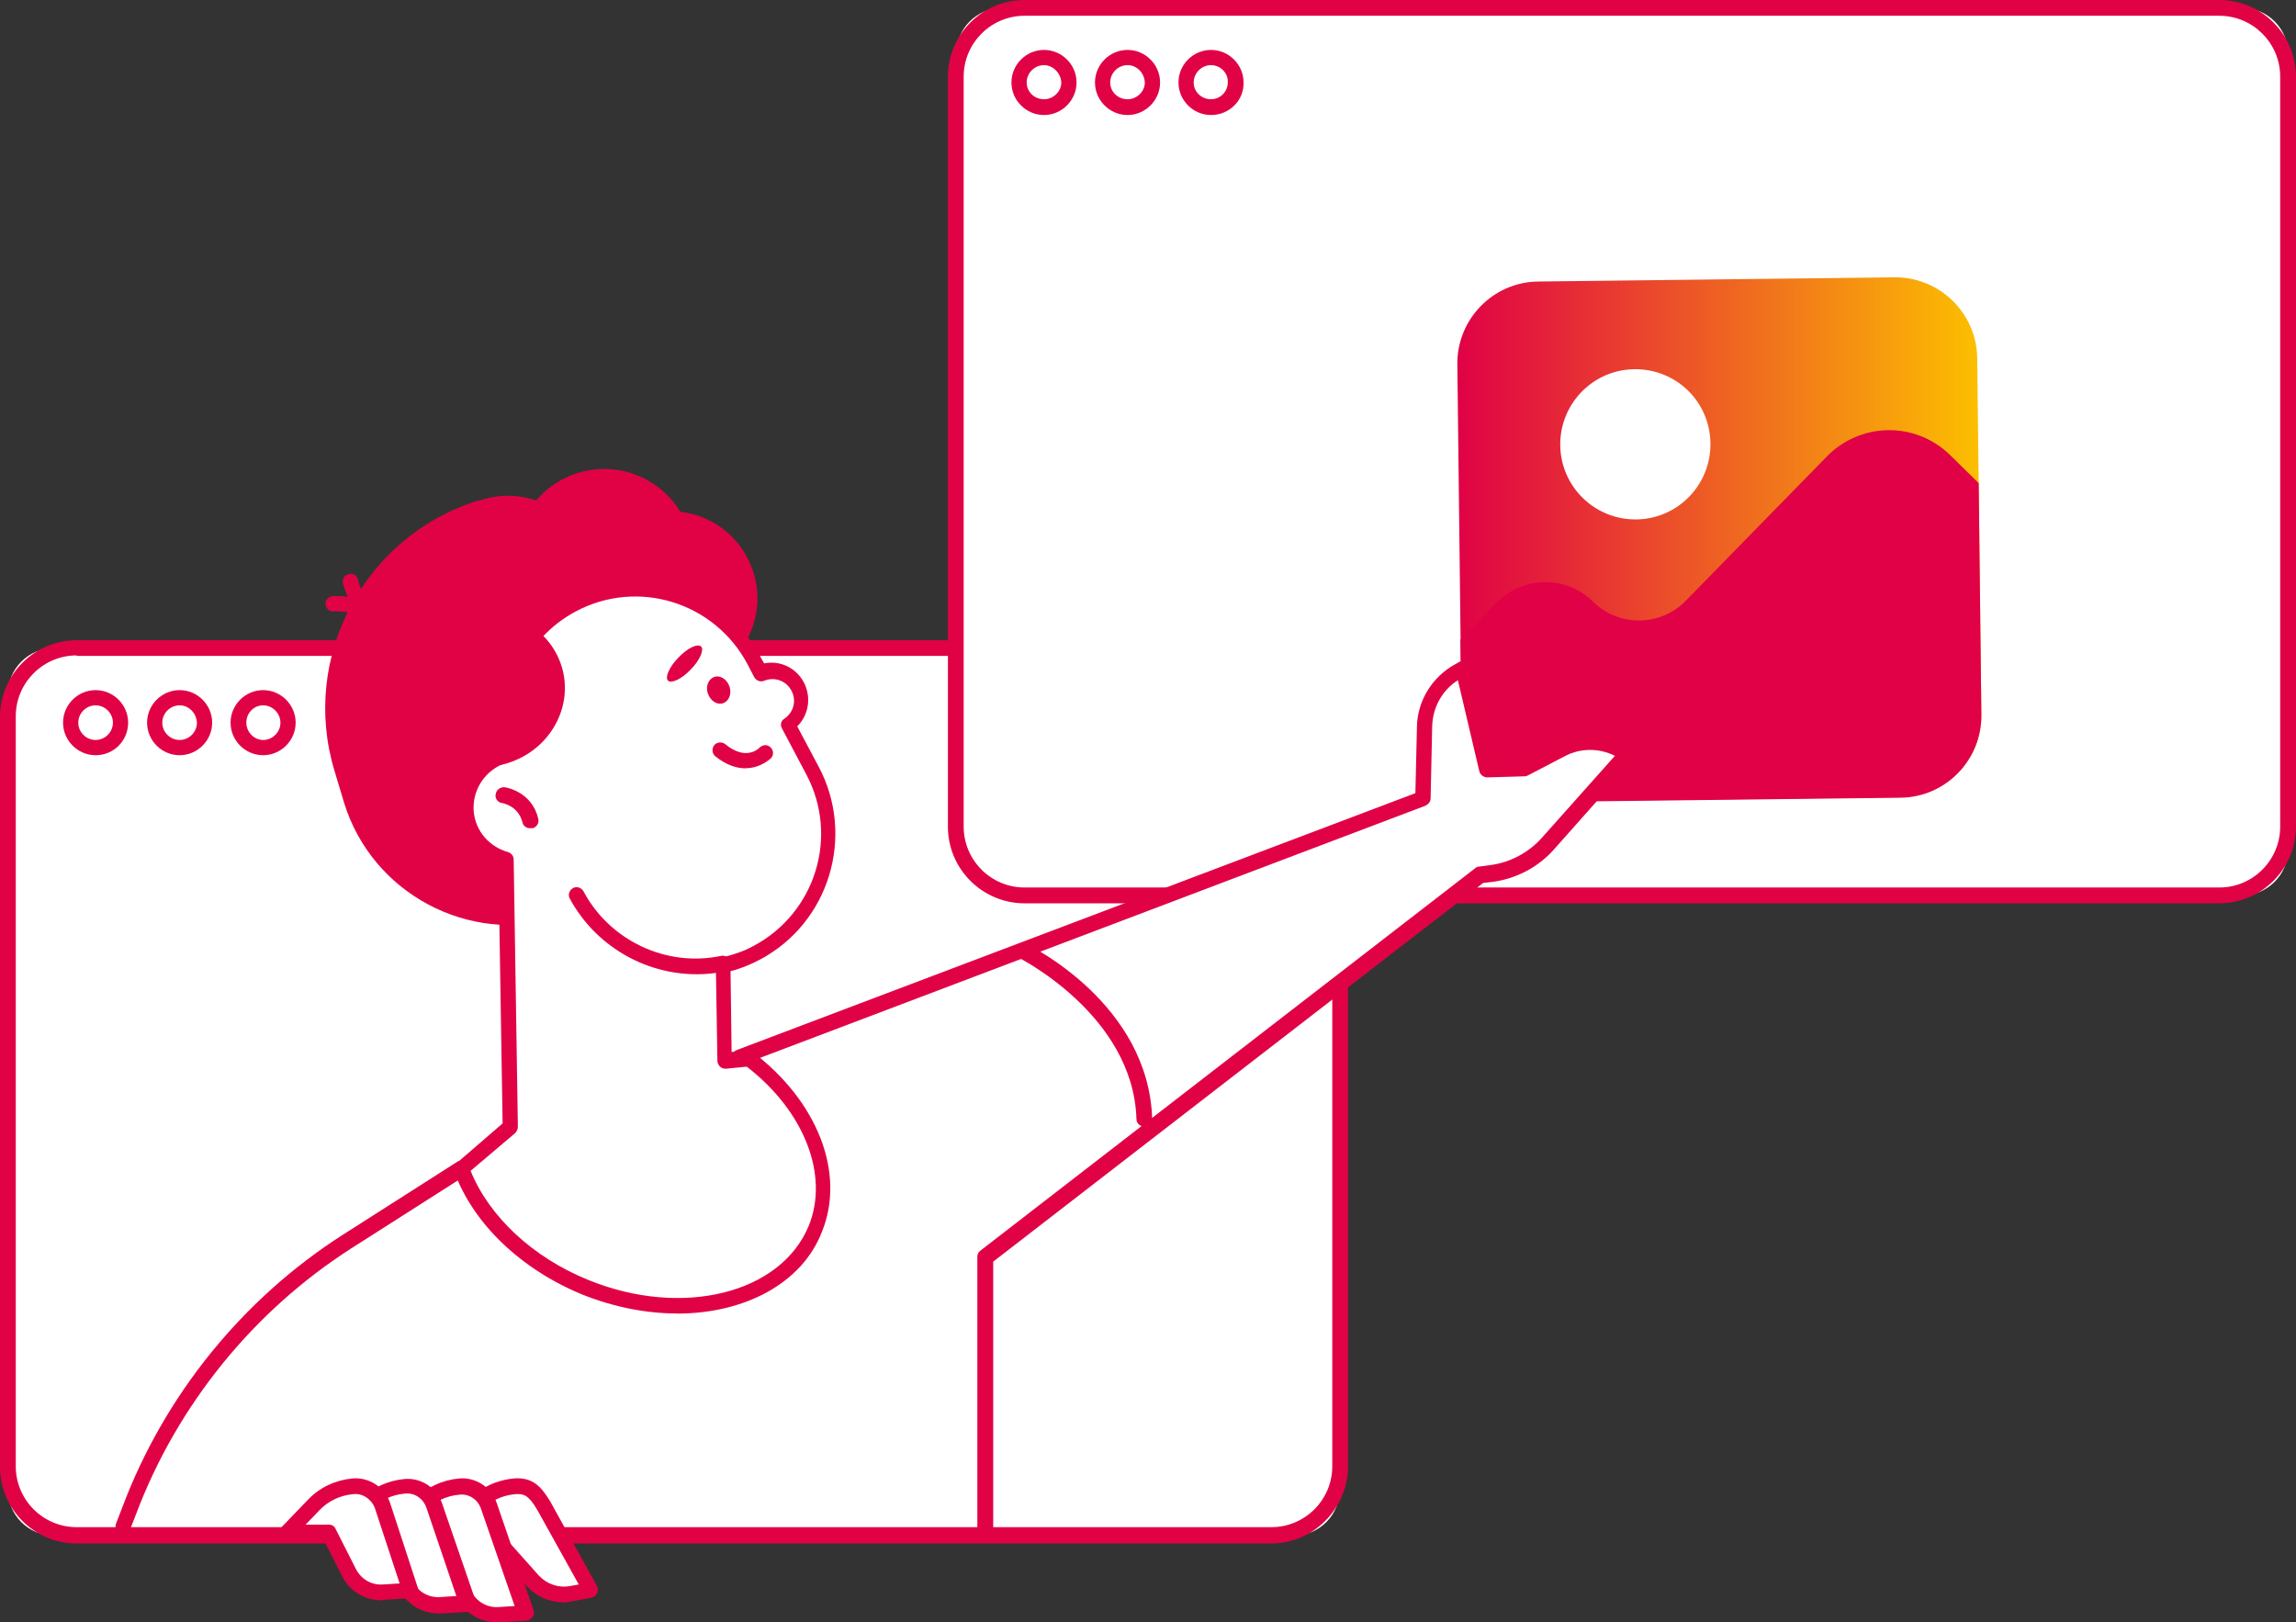 <svg xmlns="http://www.w3.org/2000/svg" xmlns:xlink="http://www.w3.org/1999/xlink" id="b" data-name="Capa 2" width="426.81" height="301.56" viewBox="0 0 426.81 301.56"><rect x="0" y="0" width="426.81" height="301.56" fill="#333333" stroke="none"/><defs><linearGradient id="d" data-name="Digitaliza 2" x1="270.9" y1="100.26" x2="368.33" y2="100.26" gradientUnits="userSpaceOnUse"><stop offset="0" stop-color="#e00146"></stop><stop offset="1" stop-color="#fcc000"></stop></linearGradient></defs><g id="c" data-name="sv"><g><g><g><path d="m240.44,285.45H10.06c-4.78,0-8.59-3.81-8.59-8.59v-147.8c0-4.78,3.81-8.59,8.59-8.59h230.39c4.78,0,8.59,3.81,8.59,8.59v147.8c0,4.78-3.81,8.59-8.59,8.59Z" fill="#fff"></path><path d="m236.25,286.91H14.25c-7.81,0-14.25-6.35-14.25-14.25v-139.4c0-7.81,6.35-14.25,14.25-14.25h222.09c7.81,0,14.25,6.35,14.25,14.25v139.4c-.1,7.81-6.44,14.25-14.35,14.25ZM14.25,121.83c-6.25,0-11.32,5.08-11.32,11.32v139.4c0,6.25,5.08,11.32,11.32,11.32h222.09c6.25,0,11.32-5.08,11.32-11.32v-139.31c0-6.25-5.08-11.32-11.32-11.32H14.25v-.1Z" fill="#e10246"></path></g><path d="m17.77,140.38c-3.32,0-6.05-2.73-6.05-6.05s2.73-6.05,6.05-6.05,6.05,2.73,6.05,6.05-2.64,6.05-6.05,6.05Zm0-9.27c-1.76,0-3.22,1.46-3.22,3.22s1.46,3.22,3.22,3.22,3.22-1.46,3.22-3.22c0-1.76-1.46-3.22-3.22-3.22Z" fill="#e10246"></path><path d="m33.39,140.38c-3.32,0-6.05-2.73-6.05-6.05s2.73-6.05,6.05-6.05,6.05,2.73,6.05,6.05-2.73,6.05-6.05,6.05Zm0-9.27c-1.76,0-3.22,1.46-3.22,3.22s1.46,3.22,3.22,3.22,3.22-1.46,3.22-3.22c-.1-1.76-1.46-3.22-3.22-3.22Z" fill="#e10246"></path><path d="m48.91,140.38c-3.32,0-6.05-2.73-6.05-6.05s2.73-6.05,6.05-6.05,6.05,2.73,6.05,6.05-2.73,6.05-6.05,6.05Zm0-9.27c-1.76,0-3.12,1.46-3.12,3.22s1.46,3.22,3.12,3.22c1.76,0,3.22-1.46,3.22-3.22s-1.46-3.22-3.22-3.22Z" fill="#e10246"></path></g><g><g><path d="m416.75,166.45h-230.39c-4.78,0-8.59-3.81-8.59-8.59V10.06c0-4.78,3.81-8.59,8.59-8.59h230.39c4.78,0,8.59,3.81,8.59,8.59v147.8c0,4.78-3.9,8.59-8.59,8.59Z" fill="#fff"></path><path d="m412.55,167.91h-222.09c-7.81,0-14.25-6.35-14.25-14.25V14.25c0-7.81,6.35-14.25,14.25-14.25h222.09c7.81,0,14.25,6.35,14.25,14.25v139.4c0,7.91-6.44,14.25-14.25,14.25ZM190.46,2.93c-6.25,0-11.32,5.08-11.32,11.32v139.4c0,6.25,5.08,11.32,11.32,11.32h222.09c6.25,0,11.32-5.08,11.32-11.32V14.25c0-6.25-5.08-11.32-11.32-11.32h-222.09Z" fill="#e10246"></path></g><path d="m194.07,21.38c-3.32,0-6.05-2.73-6.05-6.05s2.73-6.05,6.05-6.05,6.05,2.73,6.05,6.05-2.73,6.05-6.05,6.05Zm0-9.27c-1.76,0-3.22,1.46-3.22,3.22s1.46,3.12,3.22,3.12,3.22-1.46,3.22-3.12c-.1-1.76-1.56-3.22-3.22-3.22Z" fill="#e10246"></path><path d="m209.6,21.38c-3.32,0-6.05-2.73-6.05-6.05s2.73-6.05,6.05-6.05,6.05,2.73,6.05,6.05-2.73,6.05-6.05,6.05Zm0-9.27c-1.76,0-3.22,1.46-3.22,3.22s1.46,3.12,3.22,3.12,3.22-1.46,3.22-3.12c-.1-1.76-1.46-3.22-3.22-3.22Z" fill="#e10246"></path><path d="m225.12,21.38c-3.32,0-6.05-2.73-6.05-6.05s2.73-6.05,6.05-6.05,6.05,2.73,6.05,6.05c.1,3.32-2.64,6.05-6.05,6.05Zm0-9.27c-1.76,0-3.22,1.46-3.22,3.22s1.46,3.12,3.22,3.12,3.12-1.46,3.12-3.12c.1-1.76-1.37-3.22-3.12-3.22Z" fill="#e10246"></path></g><g><path d="m353.3,148.19l-66.19.78c-8.4.1-15.33-6.64-15.42-15.03l-.78-66.19c-.1-8.4,6.64-15.33,15.03-15.42l66.19-.78c8.4-.1,15.33,6.64,15.42,15.03l.78,66.19c.1,8.49-6.64,15.33-15.03,15.42Z" fill="url(#d)"></path><path d="m317.96,82.39c.1,7.71-6.05,14.06-13.76,14.16s-14.06-6.05-14.16-13.76,6.05-14.06,13.76-14.16c7.81-.1,14.06,6.05,14.16,13.76Z" fill="#fff"></path><path d="m271.68,133.94l-.2-15.03,6.64-6.83c4.98-5.08,13.08-5.17,18.06-.2h0c4.78,4.69,12.5,4.59,17.18-.2l26.26-26.85c6.25-6.35,16.4-6.54,22.84-.29l5.37,5.27.49,43.05c.1,8.4-6.64,15.33-15.03,15.42l-66.19.78c-8.4.1-15.33-6.64-15.42-15.13Z" fill="#e00146"></path></g><g><path d="m91.08,284.86h-7.71l4.98-5.17c1.95-1.95,4.49-3.22,7.22-3.42h0c2.44-.2,3.71.68,5.47,3.61l8.69,15.62-3.71.68c-2.64.49-5.27-.39-7.03-2.44l-7.91-8.88Z" fill="#fff"></path><path d="m104.75,297.85c-2.54,0-5.08-1.07-6.83-3.03l-7.52-8.49h-7.03c-.59,0-1.07-.39-1.37-.88-.2-.49-.1-1.17.29-1.56l4.98-5.17c2.15-2.25,5.08-3.61,8.2-3.9,3.42-.29,5.08,1.37,6.83,4.3l8.69,15.72c.2.39.2.88,0,1.37-.2.39-.59.68-1.07.78l-3.71.68c-.39.1-.88.2-1.46.2Zm-17.96-14.45h4.3c.39,0,.78.2,1.07.49l8.01,8.98c1.46,1.56,3.61,2.34,5.76,1.95l1.66-.29-7.71-13.86c-1.66-2.83-2.54-3.03-4.1-2.93-2.44.2-4.69,1.27-6.35,3.03l-2.64,2.64Z" fill="#e10246"></path></g><g><path d="m80.93,284.86h-7.71l4.98-5.17c1.95-1.95,4.49-3.22,7.22-3.42h0c2.44-.2,4.69,1.27,5.47,3.61l6.83,19.91-5.08.29c-2.64.1-5.08-1.27-6.25-3.61l-5.47-11.62Z" fill="#fff"></path><path d="m92.35,301.56c-3.03,0-5.86-1.66-7.22-4.39l-5.08-10.84h-6.83c-.59,0-1.07-.39-1.37-.88-.2-.49-.1-1.17.29-1.56l4.98-5.17c2.15-2.25,5.08-3.61,8.2-3.9,3.12-.29,6.05,1.66,7.03,4.59l6.83,19.91c.2.39.1.88-.2,1.27s-.68.59-1.17.68l-5.08.29h-.39Zm-15.72-18.16h4.3c.59,0,1.07.29,1.27.88l5.47,11.62c.88,1.76,2.83,2.93,4.88,2.83l3.12-.2-6.25-18.06c-.59-1.76-2.25-2.83-4-2.64-2.44.2-4.69,1.27-6.35,3.03l-2.44,2.54Z" fill="#e10246"></path></g><g><path d="m70.78,284.86h-7.71l4.98-5.17c1.95-1.95,4.49-3.22,7.22-3.42h0c2.44-.2,4.69,1.27,5.47,3.61l6.25,18.16-5.08.29c-2.64.1-5.08-1.27-6.25-3.61l-4.88-9.86Z" fill="#fff"></path><path d="m81.51,299.9c-3.03,0-5.86-1.66-7.22-4.39l-4.39-9.08h-6.83c-.59,0-1.07-.39-1.37-.88-.2-.49-.1-1.17.29-1.56l4.98-5.17c2.15-2.25,5.08-3.61,8.2-3.9,3.12-.29,6.05,1.66,7.03,4.59l6.25,18.16c.2.39.1.88-.2,1.27-.29.39-.68.59-1.17.68l-5.08.29c-.2,0-.29,0-.49,0Zm-15.03-16.5h4.3c.59,0,1.07.29,1.27.78l4.78,9.86c.88,1.85,2.83,2.93,4.88,2.83l3.12-.2-5.56-16.4c-.59-1.76-2.25-2.83-4-2.64-2.44.2-4.69,1.27-6.35,3.03l-2.44,2.73Z" fill="#e10246"></path></g><g><path d="m61.11,284.86h-7.71l4.98-5.17c1.95-1.95,4.49-3.22,7.22-3.42h0c2.44-.2,4.69,1.27,5.47,3.61l5.17,15.81-5.08.29c-2.64.1-5.08-1.27-6.25-3.61l-3.81-7.52Z" fill="#fff"></path><path d="m70.87,297.46c-3.03,0-5.86-1.66-7.22-4.39l-3.42-6.74h-6.83c-.59,0-1.07-.39-1.37-.88-.2-.49-.1-1.17.29-1.56l4.98-5.17c2.15-2.25,5.08-3.61,8.2-3.9,3.12-.29,6.05,1.66,7.03,4.59l5.17,15.81c.1.39.1.88-.2,1.27-.29.39-.68.59-1.07.59l-5.08.29c-.2.1-.29.1-.49.1Zm-14.06-14.06h4.3c.59,0,1.07.29,1.27.78l3.81,7.52c.98,1.85,2.83,2.93,4.88,2.83l3.22-.2-4.59-13.96c-.59-1.66-2.25-2.83-4-2.64-2.44.2-4.69,1.27-6.35,3.03l-2.54,2.64Z" fill="#e10246"></path></g><g><path d="m85.81,217.21l-21.28,13.57c-18.55,11.81-32.7,29.38-40.42,49.98l-1.17,3.03,62.87-66.58Z" fill="#fff"></path><path d="m22.94,285.16c-.2,0-.29,0-.49-.1-.78-.29-1.17-1.07-.88-1.85l1.17-3.03c7.81-20.79,22.36-38.76,41-50.67l21.28-13.57c.68-.39,1.56-.2,2.05.49.39.68.2,1.56-.49,2.05l-21.28,13.57c-18.16,11.62-32.31,29.09-39.93,49.2l-1.17,3.03c-.1.49-.68.88-1.27.88Z" fill="#e10246"></path></g><g><path d="m137.45,196.32l127.01-48.13.29-13.37c.1-4.3,2.54-8.2,6.25-10.25l.88-.49,4.39,18.84,7.03-.2,6.93-3.61c3.42-1.76,7.42-1.76,10.84.1l1.37.78-14.74,16.6c-2.73,3.03-6.44,5.08-10.54,5.56l-2.15.29-91.96,71.07v50.86l-45.59-88.06Z" fill="#fff"></path><path d="m183.14,285.94c-.78,0-1.46-.68-1.46-1.46v-50.86c0-.49.2-.88.59-1.17l91.96-71.07c.2-.2.49-.29.68-.29l2.15-.29c3.71-.49,7.13-2.34,9.57-5.08l13.57-15.23c-2.93-1.46-6.35-1.46-9.18,0l-6.93,3.61c-.2.1-.39.2-.59.2l-7.03.2c-.68,0-1.27-.49-1.46-1.07l-4-16.99c-2.93,1.85-4.69,5.08-4.78,8.59l-.29,13.37c0,.59-.39,1.07-.98,1.37l-127.01,48.13c-.78.29-1.56-.1-1.85-.88-.29-.78.1-1.56.88-1.85l126.13-47.74.29-12.4c.1-4.78,2.83-9.18,7.03-11.52l.88-.49c.39-.2.88-.2,1.27,0s.68.59.78.98l4.2,17.67,5.47-.1,6.64-3.42c3.81-1.95,8.4-1.95,12.2.1l1.37.78c.39.2.68.59.78,1.07.1.39-.1.88-.39,1.17l-14.74,16.6c-2.93,3.32-7.03,5.47-11.42,6.05l-1.76.2-91.08,70.39v50.08c-.1.68-.68,1.37-1.46,1.37Z" fill="#e10246"></path></g><g><path d="m118.81,166.06l-14.74,4.49c-16.89,5.17-34.95-4.49-40.12-21.38l-1.76-5.86c-6.44-21.18,5.56-43.73,26.75-50.28l3.42,5.37c13.28-4,27.43,3.51,31.53,16.79l8.01,26.36c3.12,10.35-2.73,21.38-13.08,24.5Z" fill="#e10246"></path><ellipse cx="101.24" cy="135.21" rx="36.12" ry="33.88" transform="translate(-2.15 1.64) rotate(-.92)" fill="#e10246"></ellipse><path d="m134.72,192.51c-10.74-2.25-20.11-9.86-24.02-20.99l-3.61-10.25,27.04-9.76.59,41Z" fill="#e10246"></path><path d="m92.16,140.28c-2.44-11.32,2.05-23.43,11.62-29.19h0c5.95-3.51,12.69-3.9,18.65-1.56-3.12.39-11.91,1.85-13.57,7.71-1.95,7.22-2.05,20.79-16.69,23.04Z" fill="#e10246"></path><path d="m140.09,106.51c2.64,8.49-2.25,17.57-10.74,20.11-8.49,2.64-17.57-2.25-20.11-10.74-2.64-8.49,2.25-17.57,10.74-20.11,8.49-2.64,17.47,2.15,20.11,10.74Z" fill="#e10246"></path><path d="m84.25,99.77c-16.01,7.22-24.8,25.09-20.21,42.47,4.49,1.37,9.57,1.46,14.45-.1,12.79-3.9,20.21-16.99,16.5-29.19-1.66-5.76-5.66-10.35-10.74-13.18Z" fill="#e10246"></path><path d="m109.92,103.58c2.64,8.49-2.25,17.57-10.74,20.11-8.49,2.64-17.57-2.25-20.11-10.74-2.64-8.49,2.25-17.57,10.74-20.11,8.49-2.54,17.47,2.25,20.11,10.74Z" fill="#e10246"></path><circle cx="112.31" cy="103.78" r="16.6" fill="#e10246"></circle><path d="m70.87,117.54c-.49,0-.98-.2-1.27-.68-2.34-3.61-7.52-3.22-7.52-3.22-.78.1-1.46-.49-1.56-1.27s.49-1.46,1.27-1.56c.29,0,6.93-.59,10.25,4.49.39.68.2,1.56-.49,2.05-.1.1-.39.2-.68.2Z" fill="#e10246"></path><path d="m71.46,116.95c-.1,0-.29,0-.39-.1-5.86-1.66-7.22-8.2-7.32-8.49-.2-.78.39-1.56,1.17-1.66.78-.2,1.56.39,1.66,1.17h0c0,.1,1.07,5.08,5.27,6.25.78.2,1.27.98.98,1.76-.2.68-.78,1.07-1.37,1.07Z" fill="#e10246"></path><g><path d="m139.21,196.71l-4.49.49-.29-17.77c2.15-.49,4.2-1.27,6.25-2.25,12.2-6.54,16.89-21.67,10.35-33.88l-4.49-8.49c2.25-1.56,3.12-4.59,1.76-7.03h0c-1.27-2.54-4.3-3.51-6.83-2.54l-1.27-2.44c-6.54-12.2-21.67-16.89-33.88-10.35h0c-10.35,5.47-15.23,17.18-12.59,28.02-4.49,1.46-7.52,5.86-7.03,10.74.49,4.3,3.51,7.61,7.42,8.59l.78,49.69-9.08,7.81c3.22,8.98,11.52,17.38,23.04,22.06,18.16,7.42,37.39,2.54,42.86-10.93,4.2-10.64-1.17-23.23-12.5-31.73Z" fill="#fff"></path><path d="m125.84,244.15c-5.66,0-11.71-1.17-17.57-3.51-11.42-4.69-20.31-13.18-23.82-22.84-.2-.59,0-1.17.39-1.56l8.59-7.42-.78-48.03c-4.1-1.46-6.93-5.17-7.52-9.57-.59-5.08,2.25-9.86,6.74-11.81-2.15-11.32,3.32-22.84,13.57-28.41,6.25-3.32,13.47-4,20.21-1.95,6.74,2.05,12.3,6.64,15.62,12.89l.78,1.37c2.93-.59,5.95.78,7.42,3.61,1.37,2.73.88,5.95-1.27,8.1l4,7.52c6.83,12.89,1.95,28.99-10.93,35.83-1.66.88-3.51,1.66-5.47,2.15l.2,15.03,2.93-.29c.39,0,.68.1.98.29,12.11,9.18,17.28,22.55,12.89,33.39-3.71,9.66-14.45,15.23-26.94,15.23Zm-38.37-26.55c3.42,8.49,11.52,16.11,21.87,20.31,17.47,7.13,35.83,2.54,41-10.06,3.81-9.37-.78-21.28-11.52-29.58l-3.9.39c-.39,0-.78-.1-1.07-.39-.29-.29-.49-.68-.49-1.07l-.29-17.77c0-.68.49-1.27,1.17-1.46,2.05-.49,4.1-1.17,5.86-2.15,11.52-6.15,15.91-20.4,9.76-31.92l-4.49-8.49c-.39-.68-.2-1.46.49-1.85,1.66-1.17,2.25-3.32,1.27-5.17-.98-1.85-3.12-2.64-5.08-1.85-.68.29-1.46,0-1.85-.68l-1.27-2.44c-6.15-11.52-20.4-15.91-31.92-9.76-9.47,5.08-14.45,15.91-11.91,26.36.2.78-.29,1.46-.98,1.76-3.9,1.27-6.44,5.08-6.05,9.18.39,3.61,2.93,6.44,6.35,7.42.59.2,1.07.68,1.07,1.37l.78,49.69c0,.39-.2.88-.49,1.17l-8.3,7.03Z" fill="#e10246"></path></g><path d="m98.5,153.95c-.68,0-1.27-.49-1.37-1.07-.78-3.12-3.71-3.61-3.81-3.61-.78-.1-1.37-.88-1.17-1.66.1-.78.88-1.37,1.66-1.27.2,0,5.08.78,6.25,5.86.2.78-.29,1.56-1.07,1.76-.29-.1-.39,0-.49,0Z" fill="#e10246"></path><path d="m138.62,142.82c-1.66,0-3.61-.59-5.66-2.25-.59-.49-.68-1.37-.2-2.05.49-.59,1.46-.68,2.05-.2,3.9,3.22,6.25.78,6.35.68.59-.59,1.46-.68,2.05-.1.59.49.68,1.46.1,2.05-.88.78-2.54,1.85-4.69,1.85Z" fill="#e10246"></path><path d="m135.6,127.59c.49,1.37-.1,2.73-1.17,3.12-1.07.39-2.34-.39-2.83-1.76-.49-1.37.1-2.73,1.17-3.12s2.34.39,2.83,1.76Z" fill="#e10246"></path><path d="m130.33,120.17c.59.59-.2,2.54-1.95,4.3-1.66,1.76-3.61,2.64-4.2,2.05-.59-.59.2-2.54,1.95-4.3,1.66-1.76,3.51-2.64,4.2-2.05Z" fill="#e10246"></path><path d="m98.79,116.37c-10.35,3.51-16.79,14.16-14.94,25.09,2.73,1.07,5.86,1.46,8.98.78,8.2-1.66,13.47-9.37,11.91-17.08-.78-3.71-2.93-6.74-5.95-8.79Z" fill="#e10246"></path><path d="m129.45,181.09c-9.66,0-18.84-5.37-23.53-14.06-.39-.68-.1-1.56.59-1.95.68-.39,1.56-.1,1.95.59,4.88,9.18,15.42,14.16,25.58,12.01.78-.2,1.56.39,1.76,1.17s-.39,1.56-1.17,1.76c-1.66.29-3.42.49-5.17.49Z" fill="#e10246"></path></g><path d="m212.72,209.4c-.78,0-1.46-.59-1.46-1.37-.59-19.52-22.16-30.17-22.36-30.26-.68-.39-.42-.89-.13-1.67.39-.68,1.17-.98,1.95-.68.98.49,22.78,11.24,23.46,32.52,0,.78-.68,1.46-1.46,1.46h0Z" fill="#e10246"></path></g></g></svg>